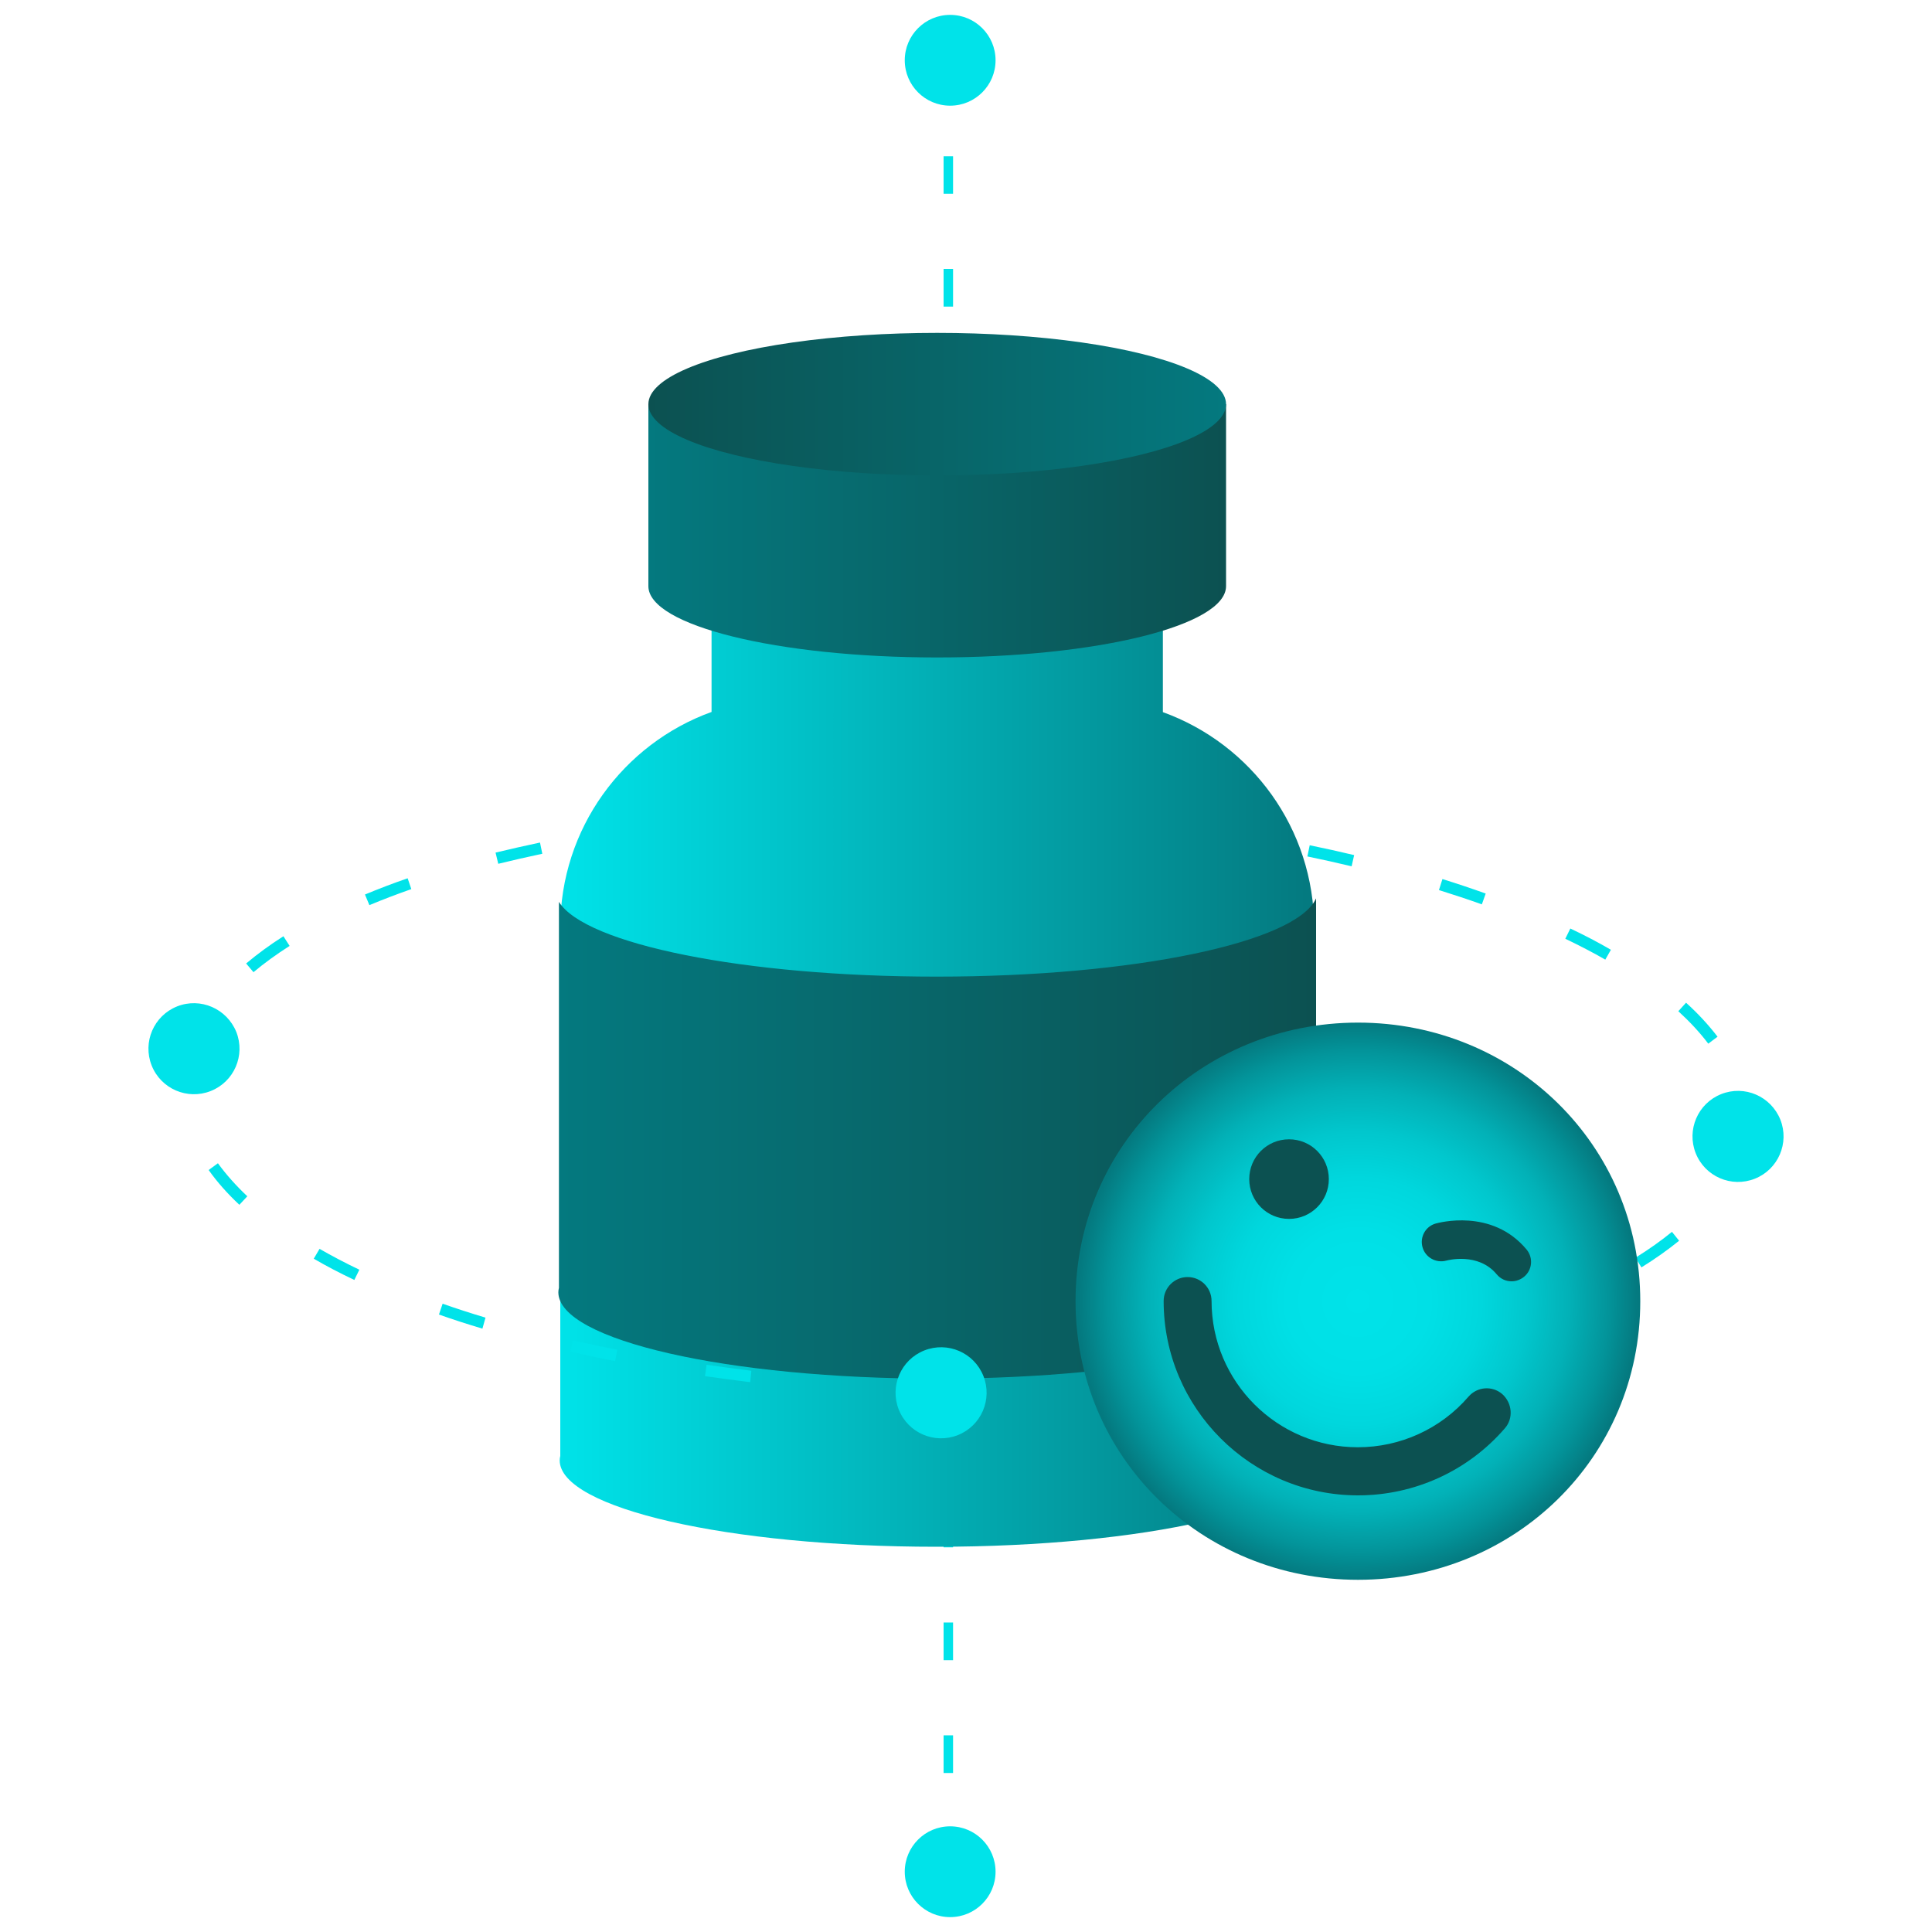 <?xml version="1.0" encoding="utf-8"?>
<!-- Generator: Adobe Illustrator 26.0.1, SVG Export Plug-In . SVG Version: 6.00 Build 0)  -->
<svg version="1.1" id="Layer_1" xmlns="http://www.w3.org/2000/svg" xmlns:xlink="http://www.w3.org/1999/xlink" x="0px" y="0px"
	 viewBox="0 0 1000 1000" style="enable-background:new 0 0 1000 1000;" xml:space="preserve">
<style type="text/css">
	.st0{fill:#00E3E9;}
	.st1{fill:url(#SVGID_1_);}
	.st2{fill:url(#SVGID_00000157309996538278273660000013097552726875246271_);}
	.st3{fill:url(#SVGID_00000057848013415876507230000012352270737758282394_);}
	.st4{fill:url(#SVGID_00000183242021314583883690000003987495625224899718_);}
	.st5{fill:#0C5151;}
	.st6{fill:url(#SVGID_00000096034651659968127490000015914197220875492230_);}
</style>
<g>
	<g>
		<path class="st0" d="M493.3,959.2h-4.9v-2.6h4.9V959.2z M493.3,917.7h-4.9v-19.5h4.9V917.7z M493.3,859.3h-4.9v-19.5h4.9V859.3z
			 M493.3,800.9h-4.9v-19.5h4.9V800.9z M493.3,742.5h-4.9v-19.5h4.9V742.5z M493.3,684.1h-4.9v-19.5h4.9V684.1z M493.3,625.8h-4.9
			v-19.5h4.9V625.8z M493.3,567.4h-4.9v-19.5h4.9V567.4z M493.3,509h-4.9v-19.5h4.9V509z M493.3,450.6h-4.9v-19.5h4.9V450.6z
			 M493.3,392.2h-4.9v-19.5h4.9V392.2z M493.3,333.9h-4.9v-19.5h4.9V333.9z M493.3,275.5h-4.9V256h4.9V275.5z M493.3,217.1h-4.9
			v-19.5h4.9V217.1z M493.3,158.7h-4.9v-19.5h4.9V158.7z M493.3,100.3h-4.9V80.9h4.9V100.3z"/>
		<circle class="st0" cx="491.8" cy="31.2" r="23.5"/>
		<circle class="st0" cx="491.8" cy="968.8" r="23.5"/>
	</g>
	<linearGradient id="SVGID_1_" gradientUnits="userSpaceOnUse" x1="289.682" y1="531.428" x2="680.235" y2="531.428">
		<stop  offset="0" style="stop-color:#00E3E9"/>
		<stop  offset="0.999" style="stop-color:#04797F"/>
	</linearGradient>
	<path class="st1" d="M680.2,480.2c0-51.4-32.6-95.1-78.3-111.6V262.1H368.3v106.4c-45.7,16.5-78.3,60.3-78.3,111.6v273.5
		c-0.2,0.8-0.3,1.5-0.3,2.3c0,24.7,87.3,44.7,195,44.7c107.5,0,194.6-19.9,195-44.6h0.5V480.2z"/>
	<g>
		
			<linearGradient id="SVGID_00000002369800841683165110000018057187795762746270_" gradientUnits="userSpaceOnUse" x1="289.01" y1="589.435" x2="681.232" y2="589.435">
			<stop  offset="0" style="stop-color:#04797F"/>
			<stop  offset="0.999" style="stop-color:#0C5151"/>
		</linearGradient>
		<path style="fill:url(#SVGID_00000002369800841683165110000018057187795762746270_);" d="M484.8,505.5
			c-99.6,0-181.9-16.8-195.5-38.7v199.8c-0.2,0.8-0.3,1.5-0.3,2.3c0,24.7,87.7,44.7,195.9,44.7c107.9,0,195.4-19.9,195.8-44.6h0.5
			v-204C670.9,487.8,586.9,505.5,484.8,505.5z"/>
	</g>
	
		<linearGradient id="SVGID_00000169539698569188217770000016709906911576769693_" gradientUnits="userSpaceOnUse" x1="335.61" y1="274.784" x2="634.571" y2="274.784">
		<stop  offset="0" style="stop-color:#04797F"/>
		<stop  offset="0.999" style="stop-color:#0C5151"/>
	</linearGradient>
	<path style="fill:url(#SVGID_00000169539698569188217770000016709906911576769693_);" d="M335.6,209.2v94.2
		c0,20.4,66.9,36.9,149.5,36.9s149.5-16.5,149.5-36.9v-94.2H335.6z"/>
	
		<linearGradient id="SVGID_00000083795126612369763140000006882322084165511297_" gradientUnits="userSpaceOnUse" x1="335.61" y1="209.238" x2="634.571" y2="209.238">
		<stop  offset="0" style="stop-color:#0C5151"/>
		<stop  offset="0.999" style="stop-color:#04797F"/>
	</linearGradient>
	
		<ellipse style="fill:url(#SVGID_00000083795126612369763140000006882322084165511297_);" cx="485.1" cy="209.2" rx="149.5" ry="36.9"/>
	<path class="st0" d="M576.5,722.8l-0.3-5.9c7.9-0.4,15.7-0.9,23.4-1.5l0.4,5.9C592.3,721.9,584.5,722.4,576.5,722.8z M388.3,715.4
		c-8-1-15.7-2-23.4-3.1l0.8-5.9c7.6,1.1,15.3,2.1,23.2,3.1L388.3,715.4z M647,716.7l-0.7-5.9c7.9-1,15.6-2.1,23.2-3.2l0.9,5.9
		C662.8,714.6,655,715.7,647,716.7z M318.4,704.5c-7.9-1.5-15.6-3.2-23.1-4.9l1.3-5.8c7.4,1.7,15.1,3.3,22.9,4.8L318.4,704.5z
		 M716.9,704.9l-1.3-5.8c7.8-1.7,15.4-3.5,22.8-5.4l1.5,5.7C732.4,701.4,724.7,703.2,716.9,704.9z M249.7,687.7
		c-7.7-2.3-15.2-4.7-22.5-7.3l1.9-5.6c7.1,2.5,14.5,4.9,22.2,7.2L249.7,687.7z M785.1,685.9l-2-5.6c7.6-2.7,14.9-5.5,21.8-8.3
		l2.3,5.5C800.3,680.3,792.8,683.2,785.1,685.9z M183.4,662.5c-7.4-3.5-14.5-7.2-21-11l3-5.1c6.4,3.7,13.3,7.3,20.6,10.8
		L183.4,662.5z M849.6,656l-3.1-5c6.9-4.3,13.3-8.8,18.9-13.4l3.7,4.6C863.3,646.9,856.7,651.6,849.6,656z M123.9,623.6
		c-6.2-5.8-11.6-11.9-15.9-18l4.8-3.5c4.2,5.8,9.3,11.5,15.2,17.1L123.9,623.6z M884.2,540.2c-4.3-5.7-9.5-11.3-15.5-16.8l4-4.4
		c6.3,5.7,11.8,11.7,16.3,17.6L884.2,540.2z M131.2,503.2l-3.8-4.5c5.7-4.8,12.2-9.6,19.3-14.1l3.2,5
		C143,494,136.8,498.5,131.2,503.2z M830.9,496.7c-6.4-3.7-13.4-7.3-20.7-10.8l2.6-5.3c7.4,3.5,14.5,7.2,21,11L830.9,496.7z
		 M191.2,468.5l-2.3-5.5c7-2.9,14.5-5.8,22.1-8.4l1.9,5.6C205.5,462.8,198.1,465.6,191.2,468.5z M767,468.1
		c-7.2-2.6-14.6-5-22.2-7.4l1.8-5.7c7.7,2.4,15.2,4.9,22.4,7.5L767,468.1z M257.9,447.1l-1.4-5.8c7.4-1.8,15.1-3.5,23-5.2l1.2,5.8
		C272.8,443.6,265.2,445.3,257.9,447.1z M699.6,448.4c-7.5-1.8-15.1-3.5-22.9-5.1l1.2-5.8c7.8,1.6,15.5,3.3,23,5.1L699.6,448.4z
		 M122.3,534.1c4.8,12.1-1.1,25.8-13.2,30.6s-25.8-1.1-30.6-13.2c-4.8-12.1,1.1-25.8,13.2-30.6S117.4,522.1,122.3,534.1z
		 M921.5,579.5c4.8,12.1-1.1,25.8-13.2,30.6c-12.1,4.8-25.8-1.1-30.6-13.2c-4.8-12.1,1.1-25.8,13.2-30.6S916.6,567.4,921.5,579.5z
		 M509,712.2c4.8,12.1-1.1,25.8-13.2,30.6c-12.1,4.8-25.8-1.1-30.6-13.2c-4.8-12.1,1.1-25.8,13.2-30.6
		C490.5,694.2,504.2,700.1,509,712.2z"/>
	<g>
		<circle class="st5" cx="704.9" cy="680.5" r="107.9"/>
		
			<radialGradient id="SVGID_00000082338635367537171240000017933287518314645439_" cx="702.865" cy="673.521" r="145.189" gradientUnits="userSpaceOnUse">
			<stop  offset="0" style="stop-color:#00E3E9"/>
			<stop  offset="0.255" style="stop-color:#00E0E6"/>
			<stop  offset="0.44" style="stop-color:#00D7DD"/>
			<stop  offset="0.603" style="stop-color:#01C7CD"/>
			<stop  offset="0.753" style="stop-color:#02B1B7"/>
			<stop  offset="0.893" style="stop-color:#03949A"/>
			<stop  offset="0.999" style="stop-color:#04797F"/>
		</radialGradient>
		<path style="fill:url(#SVGID_00000082338635367537171240000017933287518314645439_);" d="M702.9,529.3
			c-81,0-146.2,63.2-146.2,144.2c0,81,65.2,144.2,146.2,144.2S849,754.5,849,673.5C849,592.5,783.9,529.3,702.9,529.3z M667.2,589.7
			c11.4,0,20.6,9.2,20.6,20.6s-9.2,20.6-20.6,20.6s-20.6-9.2-20.6-20.6S655.8,589.7,667.2,589.7z M778.9,739.3
			c-19.1,22.1-46.8,34.7-76,34.7c-55.4,0-100.6-45.1-100.6-100.6c0-6.9,5.6-12.4,12.4-12.4c6.9,0,12.4,5.6,12.4,12.4
			c0,41.8,34,75.7,75.7,75.7c22,0,42.9-9.5,57.3-26.2c4.5-5.2,12.3-5.8,17.5-1.3C782.8,726.3,783.4,734.2,778.9,739.3z M788.8,660.9
			c-1.9,1.5-4.1,2.3-6.4,2.3c-2.9,0-5.7-1.2-7.7-3.6c-9.5-11.5-25.5-7.3-26.1-7.1c-5.3,1.4-10.8-1.6-12.3-6.9
			c-1.5-5.3,1.5-10.8,6.8-12.3c1.2-0.3,29.1-8.2,47.1,13.5C793.7,651.1,793.1,657.4,788.8,660.9z"/>
	</g>
</g>
</svg>
